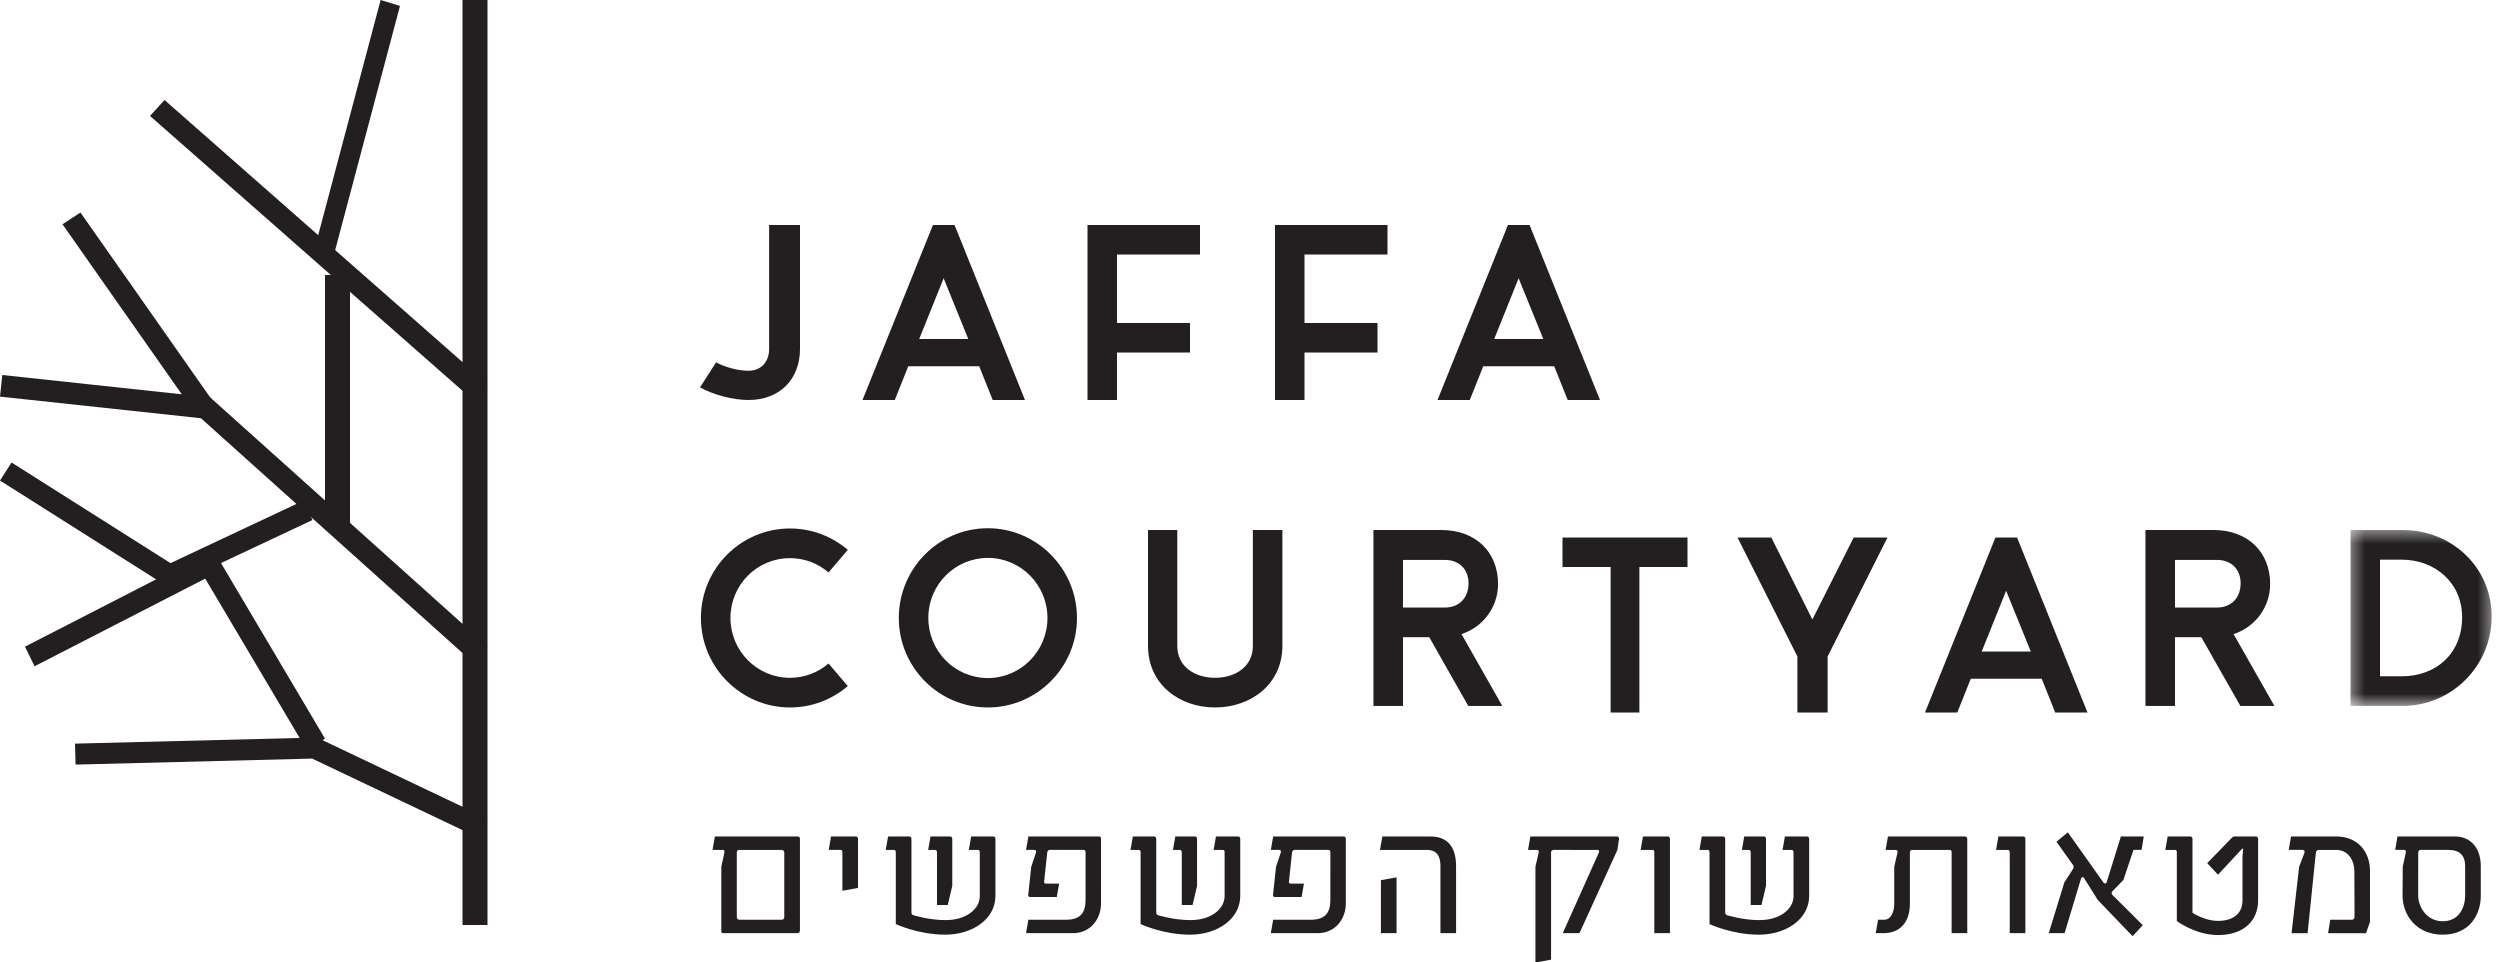 <svg xmlns="http://www.w3.org/2000/svg" xmlns:xlink="http://www.w3.org/1999/xlink" width="200" height="77" viewBox="0 0 200 77">
    <defs>
        <path id="efjzaxstea" d="M0.341 0.4L11.637 0.4 11.637 14.476 0.341 14.476z"/>
    </defs>
    <g fill="none" fill-rule="evenodd">
        <g>
            <g>
                <g fill="#231F20">
                    <path d="M6.995 8.441c0 .107-.072.197-.173.212H.865c-.086.016-.159-.045-.159-.151V3.339l.245-1.136c.029-.135-.014-.211-.144-.211H.002L.189.916h6.633c.101 0 .173.076.173.183V8.44zM5.743 2.22c0-.121-.087-.227-.202-.227H2.146c-.144 0-.202.076-.202.227v5.163c0 .105.1.197.202.197H5.54c.115 0 .202-.092.202-.197V2.219zM11.642 5.035l-1.252.227V2.219c0-.166-.028-.228-.172-.228h-.92L9.483.917h1.986c.1 0 .172.076.172.181v3.937zM22.635 5.67c0 1.878-1.87 3.104-4.014 3.104-2.173 0-3.957-.848-3.957-.848V2.218c0-.166-.029-.226-.187-.226h-.619l.188-1.075h1.698c.086 0 .172.076.172.182v5.844c0 .166.014.211.144.272 0 0 1.266.393 2.561.393 1.683.015 2.762-.893 2.762-1.923V2.218c0-.166-.028-.226-.172-.226h-.706l.188-1.075h1.77c.1 0 .172.076.172.182V5.67zm-3.453-.802l-.36 1.53h-.863v-4.18c0-.166-.043-.226-.201-.226h-.504l.187-1.075h1.569c.1 0 .172.076.172.182v3.77zM31.082 6.261c0 1.318-.892 2.392-2.245 2.392h-3.755l.187-1.074h3.021c1.138 0 1.555-.56 1.555-1.575V2.219c0-.166-.03-.228-.187-.228h-2.662c-.115 0-.202.077-.216.198l-.244 2.286c-.015.105 0 .211.1.211h1.094l-.187 1.076h-2.116c-.1 0-.187-.046-.172-.152l.244-2.271.375-1.12c.042-.151 0-.228-.144-.228h-.648l.187-1.074h5.655c.086 0 .158.075.158.182V6.26zM42.22 5.67c0 1.878-1.87 3.104-4.015 3.104-2.172 0-3.957-.848-3.957-.848V2.218c0-.166-.028-.226-.187-.226h-.618L33.63.917h1.698c.085 0 .172.076.172.182v5.844c0 .166.014.211.144.272 0 0 1.266.393 2.561.393 1.683.015 2.763-.893 2.763-1.923V2.218c0-.166-.03-.226-.173-.226h-.705l.187-1.075h1.77c.1 0 .173.076.173.182V5.67zm-3.454-.802l-.36 1.53h-.863v-4.18c0-.166-.043-.226-.201-.226h-.504l.187-1.075h1.569c.1 0 .172.076.172.182v3.77zM50.666 6.261c0 1.318-.892 2.392-2.245 2.392h-3.755l.187-1.074h3.021c1.137 0 1.555-.56 1.555-1.575V2.219c0-.166-.03-.228-.187-.228H46.58c-.115 0-.201.077-.215.198l-.246 2.286c-.014.105 0 .211.101.211h1.094l-.187 1.076h-2.115c-.101 0-.188-.046-.173-.152l.244-2.271.375-1.12c.042-.151 0-.228-.145-.228h-.647l.187-1.074h5.655c.086 0 .158.075.158.182V6.26zM59.487 8.653h-1.252V3.28c0-.727-.244-1.287-1.093-1.287H53.4l.187-1.076h3.856c1.367 0 2.043.848 2.043 2.377v5.36zm-4.762 0h-1.252V4.414l1.252-.227v4.466zM72.394 1.992l-3.036 6.661H68.02l2.878-6.42c.072-.135.03-.241-.115-.241H67.3c-.144 0-.215.076-.215.227v8.554L65.834 11V3.34l.258-1.137c.03-.135-.014-.211-.143-.211h-.706L65.43.916h6.936c.086 0 .172.076.157.183l-.129.893zM76.597 8.653h-1.252V2.218c0-.166-.03-.226-.173-.226h-.92l.186-1.076h1.986c.1 0 .173.077.173.183v7.554zM87.733 5.67c0 1.878-1.87 3.104-4.014 3.104-2.173 0-3.957-.848-3.957-.848V2.218c0-.166-.029-.226-.187-.226h-.619l.187-1.075h1.698c.087 0 .173.076.173.182v5.844c0 .166.014.211.144.272 0 0 1.266.393 2.56.393 1.684.015 2.763-.893 2.763-1.923V2.218c0-.166-.028-.226-.172-.226h-.705L85.79.917h1.77c.1 0 .173.076.173.182V5.67zm-3.453-.802l-.36 1.53h-.863v-4.18c0-.166-.043-.226-.201-.226h-.504l.187-1.075h1.568c.101 0 .173.076.173.182v3.77zM100.381 8.653H99.13V2.218c0-.166-.03-.226-.173-.226h-2.964c-.143 0-.202.076-.202.226v4.073c0 1.514-.806 2.362-2.115 2.362h-.618l.187-1.075h.489c.561 0 .805-.65.805-1.272V3.34l.26-1.136c.029-.135-.029-.211-.144-.211h-.806l.187-1.076h6.173c.086 0 .172.077.172.183v7.554zM105.03 8.653h-1.252V2.218c0-.166-.029-.226-.172-.226h-.921l.186-1.076h1.986c.1 0 .173.077.173.183v7.554zM114.498.917l-.173 1.075h-.647l-.806 2.406-.893.924c-.071.076-.057.183 0 .258l2.446 2.437-.82.878-2.79-2.906-1.109-1.771c-.057-.091-.187-.046-.216.045l-1.323 4.39H106.9l1.252-4.072.706-1.09c.056-.091.042-.197-.015-.288l-1.324-1.863.907-.756 2.877 4.057c.058.075.187.046.231-.06L112.67.917h1.828zM123.649 6.034c0 1.56-1.079 2.77-3.209 2.77-1.798 0-3.294-1.12-3.294-1.12V2.143c0-.105-.058-.151-.173-.151h-.748l.186-1.076h1.813c.087 0 .174.077.174.183v5.919s.95.652 2.029.652c1.38 0 1.97-.713 1.97-1.621V2.536l.058-.635h-.087l-1.928 2.074-.863-.924 1.972-2.028c.071-.076.143-.107.244-.107h1.683c.087 0 .173.077.173.183v4.935zM132.6 7.745l-.318.909h-3.035l.173-1.076h1.74c.115 0 .203-.106.203-.227l-.015-3.679c0-.787-.461-1.68-1.44-1.68h-1.38c-.159 0-.246.075-.26.242l-.661 6.42h-1.282l.605-5.314.417-1.09c.059-.152-.014-.259-.143-.259h-1.109l.188-1.074h3.626c1.684 0 2.69 1.195 2.69 2.755v4.073zM141.463 5.655c0 1.545-.92 3.119-3.05 3.119-2.101 0-3.208-1.574-3.208-3.119l.013-2.316.245-1.136c.029-.135-.015-.212-.143-.212h-.706L134.8.916h4.604c1.18 0 2.058.848 2.058 2.377v2.362zm-1.252-2.377c0-.833-.431-1.287-1.352-1.287h-2.187c-.144 0-.216.077-.216.228V5.67c0 .848.662 2.03 1.956 2.03 1.382 0 1.8-1.211 1.8-2.03V3.278z" transform="translate(-1184 -20) translate(1184 20) translate(57 66)"/>
                </g>
                <path fill="#231F20" d="M0 31.73L16.073 33.458 37.845 53 39 51.702 16.811 31.788.184 30zM37.839 32L12 9.274 13.162 8 39 30.725z" transform="translate(-1184 -20) translate(1184 20)"/>
                <path fill="#231F20" d="M30.45 0L25 20.53 26.55 21 32 .471zM26 42L28 42 28 22 26 22zM15.564 33L5 17.941 6.436 17 17 32.058zM38.241 67L24.974 60.688 6.045 61.167 6 59.49 25.353 59 39 65.493z" transform="translate(-1184 -20) translate(1184 20)"/>
                <path fill="#231F20" d="M24.542 60L16.417 46.29 2.763 53.301 2 51.732 17.06 44 26 59.089z" transform="translate(-1184 -20) translate(1184 20)"/>
                <path fill="#231F20" d="M0 38.443L13.517 47 25 41.601 24.266 40.055 13.64 45.05.923 37zM37 74L39 74 39 0 37 0zM56 30.989l1.287-2.003c.739.404 1.778.674 2.597.674.988 0 1.647-.698 1.647-1.745V18H64v9.915C64 30.365 62.354 32 59.884 32c-1.24 0-2.794-.405-3.884-1.011M74.635 18h1.73L82 32h-2.584l-1.079-2.7h-5.675L71.583 32H69l5.635-14zm2.828 9.12l-1.973-4.86-1.953 4.86h3.926zM89.36 25.84L95.2 25.84 95.2 28.2 89.36 28.2 89.36 32 87 32 87 18 96 18 96 20.36 89.36 20.36zM104.361 25.84L110.201 25.84 110.201 28.2 104.361 28.2 104.361 32 102 32 102 18 111 18 111 20.36 104.361 20.36zM120.635 18h1.73L128 32h-2.584l-1.079-2.7h-5.675l-1.079 2.7H115l5.635-14zm2.828 9.12l-1.973-4.86-1.953 4.86h3.926z" transform="translate(-1184 -20) translate(1184 20)"/>
                <g fill="#231F20">
                    <path d="M.073 7.438C.073 3.476 3.277.279 7.201.279c1.701 0 3.323.603 4.623 1.709l-1.541 1.81c-.86-.744-1.941-1.146-3.082-1.146-2.643 0-4.765 2.131-4.765 4.786 0 2.634 2.122 4.786 4.765 4.786 1.14 0 2.222-.402 3.082-1.146l1.541 1.81c-1.3 1.106-2.922 1.709-4.623 1.709-3.924 0-7.128-3.218-7.128-7.159M15.905 7.438c0-3.962 3.183-7.18 7.127-7.18 3.904 0 7.127 3.218 7.127 7.18 0 3.941-3.203 7.159-7.127 7.159-3.944 0-7.127-3.218-7.127-7.159m11.892 0c0-2.655-2.142-4.806-4.765-4.806-2.583 0-4.765 2.091-4.765 4.806 0 2.655 2.123 4.806 4.765 4.806 2.623 0 4.765-2.151 4.765-4.806M46.591.4v9.27c0 3.056-2.502 4.927-5.384 4.927-2.883 0-5.366-1.87-5.366-4.927V.4h2.342v9.27c0 1.71 1.46 2.554 3.024 2.554 1.56 0 3.022-.844 3.022-2.554V.4h2.362zM53.875.4H59.3c2.726 0 4.544 1.728 4.544 4.323 0 1.823-1.169 3.426-2.922 4.007l3.263 5.746h-2.723l-3.122-5.5h-2.102v5.5h-2.363V.4zM59.6 6.603c1.13 0 1.882-.776 1.882-1.94 0-1.123-.752-1.87-1.882-1.87h-3.362v3.81H59.6z" transform="translate(-1184 -20) translate(1184 20) translate(56 42)"/>
                </g>
                <path fill="#231F20" d="M135 45.36L131.152 45.36 131.152 57 128.848 57 128.848 45.36 125 45.36 125 43 135 43zM146.209 52.52L146.209 57 143.792 57 143.792 52.52 139 43 141.706 43 144.99 49.56 148.295 43 151 43zM159.635 43h1.73L167 57h-2.583l-1.079-2.7h-5.676l-1.079 2.7H154l5.635-14zm2.828 9.12l-1.973-4.86-1.953 4.86h3.926z" transform="translate(-1184 -20) translate(1184 20)"/>
                <g>
                    <path fill="#231F20" d="M.638.4h5.428c2.727 0 4.546 1.728 4.546 4.323 0 1.823-1.17 3.426-2.924 4.007l3.265 5.746H8.229l-3.124-5.5H3.002v5.5H.638V.4zm5.728 6.203c1.13 0 1.883-.776 1.883-1.94 0-1.123-.753-1.87-1.883-1.87H3.002v3.81h3.364z" transform="translate(-1184 -20) translate(1184 20) translate(171 42)"/>
                    <g transform="translate(-1184 -20) translate(1184 20) translate(171 42) translate(16.697)">
                        <mask id="aqanonlrpb" fill="#fff">
                            <use xlink:href="#efjzaxstea"/>
                        </mask>
                        <path fill="#231F20" d="M.341.4h4.166c3.925 0 7.13 2.976 7.13 6.917 0 3.962-3.205 7.159-7.13 7.159H.341V.4zm4.086 11.703c2.804 0 4.846-1.85 4.846-4.726 0-2.754-2.163-4.605-4.846-4.605H2.704v9.331h1.723z" mask="url(#aqanonlrpb)"/>
                    </g>
                </g>
            </g>
        </g>
    </g>
</svg>
